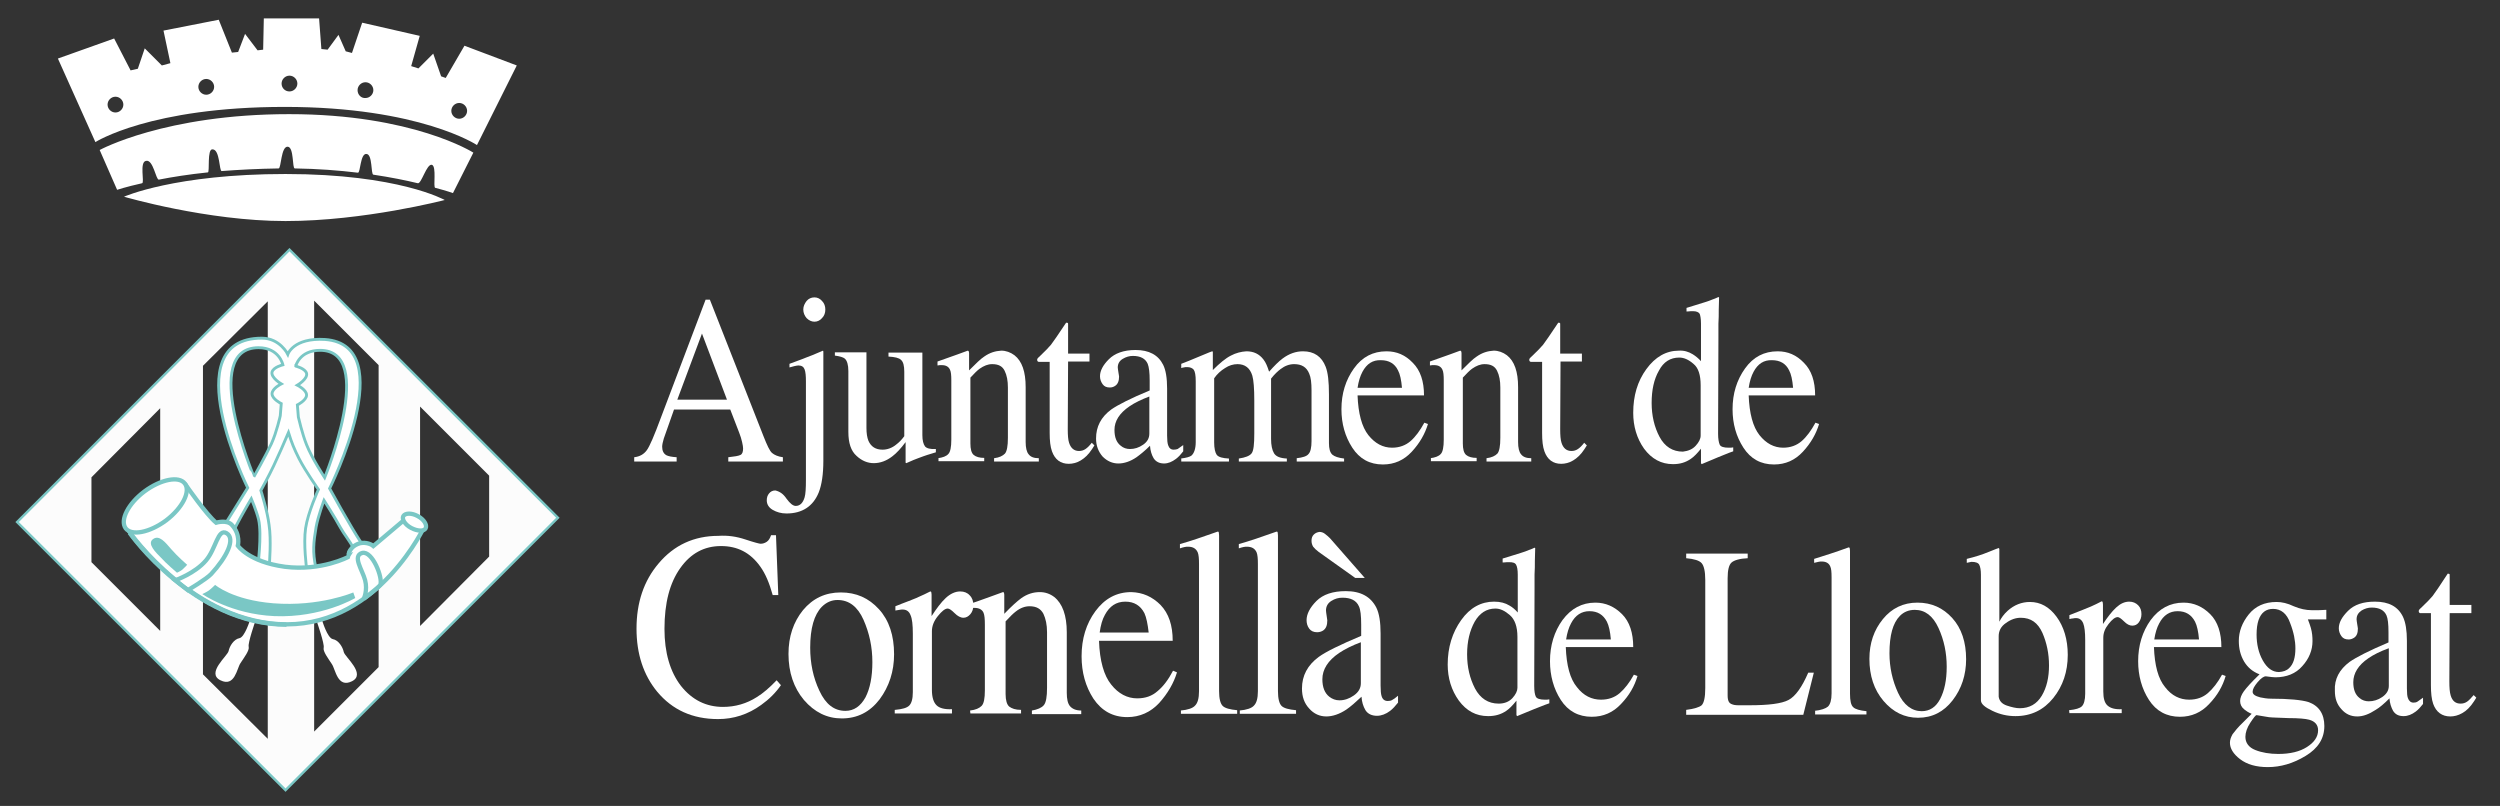 <?xml version="1.0" encoding="utf-8"?>
<!-- Generator: Adobe Illustrator 25.4.1, SVG Export Plug-In . SVG Version: 6.00 Build 0)  -->
<svg version="1.1" id="Layer_1" xmlns="http://www.w3.org/2000/svg" xmlns:xlink="http://www.w3.org/1999/xlink" x="0px" y="0px"
	 viewBox="0 0 760 245" style="enable-background:new 0 0 760 245;" xml:space="preserve">
<rect x="0" y="0" width="760" height="245" fill="#333333" stroke="none"/>
<style type="text/css">
	.st0{fill:#FCFCFC;}
	.st1{fill:none;stroke:#7AC7C5;stroke-width:0.743;stroke-miterlimit:3.864;}
	.st2{fill:#FFFFFF;}
	.st3{display:none;fill:#FFFFFF;}
	.st4{fill:#FFFFFF;stroke:#7AC7C5;stroke-width:0.874;stroke-miterlimit:3.864;}
	.st5{fill:none;stroke:#7AC7C5;stroke-width:1.31;stroke-miterlimit:3.864;}
	.st6{fill:#7AC7C5;}
</style>
<path class="st0" d="M88,75.8L5.2,158.6l81.6,81.6l82.8-82.8L88,75.8z M48.7,191.8l-20.9-20.9v-25.8l20.9-21V191.8z M81.4,224.6
	L61.7,205v-93.8l19.7-19.6V224.6z M115.1,202.8l-19.6,19.6v-131l19.6,19.6V202.8z M127.7,190.3v-66.7l21,21v24.6L127.7,190.3z"/>
<polygon class="st1" points="5.2,158.7 86.8,240.2 169.6,157.4 88,75.9 "/>
<path class="st2" d="M76,188.5c0,0-1.6,5.2-3.2,5.5c-1.7,0.3-3,2.4-3.3,3.9s-6.9,6.7-2.5,8.9c4.4,2.2,5-3.6,6.1-5.2
	c1.1-1.7,2.8-3.9,2.5-5s2-7.7,2-7.7L76,188.5L76,188.5z"/>
<path class="st2" d="M97.9,188.5c0,0,1.6,5.5,3.3,5.8s3,2.4,3.3,3.9s6.9,6.7,2.5,8.9c-4.4,2.2-5-3.6-6.1-5.2c-1.1-1.7-2.8-3.9-2.5-5
	s-2-7.7-2-7.7L97.9,188.5L97.9,188.5z"/>
<path class="st2" d="M226.6,164c2.7,0.9,4.3,1.3,4.6,1.3c0.7,0,1.3-0.2,1.9-0.6c0.6-0.4,1-1.1,1.3-2h1.5l0.7,18.2h-1.7
	c-1-3.6-2.2-6.5-3.8-8.7c-3-4.2-6.9-6.2-11.9-6.2c-5.1,0-9.2,2.2-12.4,6.7s-4.8,10.6-4.8,18.5c0,7.2,1.7,13,5,17.3
	c3.4,4.3,7.7,6.4,12.8,6.4c3.7,0,7.2-1,10.3-3c1.8-1.1,3.8-2.8,6-5.1l1.3,1.5c-1.6,2.3-3.6,4.3-6,6c-4,2.9-8.4,4.3-13.1,4.3
	c-7.8,0-13.9-2.8-18.5-8.3c-4.2-5.1-6.3-11.5-6.3-19.2c0-7.9,2.2-14.5,6.7-19.8c4.7-5.6,10.8-8.4,18.2-8.4
	C221.2,162.7,223.9,163.1,226.6,164L226.6,164z"/>
<path class="st2" d="M244.1,185.5c3-3.6,6.8-5.4,11.5-5.4s8.5,1.7,11.6,5.1c3.1,3.4,4.6,8,4.6,13.7c0,5.2-1.5,9.8-4.4,13.7
	c-3,3.9-6.8,5.8-11.5,5.8c-4.5,0-8.3-1.9-11.5-5.6c-3.1-3.7-4.7-8.4-4.7-14C239.7,193.5,241.2,189.1,244.1,185.5L244.1,185.5z
	 M249.8,184.5c-2.3,2.4-3.5,6.5-3.5,12.4c0,4.7,0.9,9.1,2.8,13.1c1.9,4.1,4.5,6.1,7.9,6.1c2.6,0,4.6-1.4,6.1-4.1
	c1.4-2.7,2.1-6.3,2.1-10.7c0-4.6-0.9-8.8-2.7-12.9c-1.8-4-4.4-6-7.9-6C252.8,182.4,251.2,183.1,249.8,184.5L249.8,184.5z"/>
<path class="st2" d="M272.1,215.8c2.2-0.2,3.6-0.6,4.3-1.3c0.7-0.7,1.1-2,1.1-4.1v-17.8c0-2.6-0.2-4.5-0.7-5.6
	c-0.4-1.1-1.2-1.7-2.4-1.7c-0.2,0-0.6,0-1,0.1s-0.8,0.1-1.2,0.2v-1.3c1.3-0.5,2.7-1.1,4.1-1.6c1.4-0.6,2.4-0.9,2.9-1.2
	c1.2-0.5,2.4-1.1,3.6-1.7c0.2,0,0.3,0.1,0.3,0.2c0,0.1,0.1,0.4,0.1,0.8v6.5c1.5-2.3,2.9-4.2,4.3-5.5s2.9-2,4.4-2
	c1.2,0,2.2,0.4,2.9,1.2c0.8,0.8,1.1,1.8,1.1,3c0,1.1-0.3,2-0.9,2.7s-1.3,1.1-2.1,1.1c-0.9,0-1.8-0.5-2.7-1.4
	c-0.9-0.9-1.6-1.4-2.1-1.4c-0.8,0-1.8,0.8-3,2.3s-1.8,3-1.8,4.6v17.8c0,2.3,0.5,3.8,1.4,4.7c0.9,0.9,2.5,1.3,4.7,1.2v1.3H272v-1.1
	H272.1z"/>
<path class="st2" d="M294.9,216c1.7-0.2,2.8-0.7,3.5-1.4c0.7-0.7,1-2.3,1-4.7v-20c0-1.7-0.1-2.9-0.4-3.6c-0.4-1-1.4-1.5-2.7-1.5
	c-0.2,0-0.4,0-0.7,0c-0.2,0-0.5,0.1-0.8,0.1v-1.3c1-0.3,3.2-1.1,6.8-2.4l3.3-1.2c0.2,0,0.3,0.1,0.3,0.2c0,0.1,0.1,0.3,0.1,0.6v5.8
	c2.2-2.3,3.9-3.8,5.1-4.7c1.8-1.3,3.7-1.9,5.7-1.9c1.6,0,3.1,0.5,4.4,1.5c2.5,2,3.8,5.6,3.8,10.7v18.4c0,1.9,0.3,3.3,1,4.1
	c0.7,0.8,1.8,1.3,3.4,1.3v1.1h-15V216c1.7-0.3,2.9-0.8,3.6-1.6c0.7-0.8,1-2.6,1-5.3v-16.9c0-2.3-0.4-4.1-1.1-5.6
	c-0.8-1.5-2.1-2.3-4.2-2.3c-1.4,0-2.8,0.5-4.2,1.6c-0.8,0.6-1.8,1.6-3.1,3V211c0,1.9,0.4,3.2,1.1,3.8c0.8,0.6,1.9,1,3.6,1v1.1H295
	L294.9,216L294.9,216z"/>
<path class="st2" d="M352.8,183.9c2.5,2.6,3.7,6.2,3.7,10.9h-22.4c0.2,6.1,1.5,10.6,3.7,13.3c2.2,2.8,4.9,4.2,7.9,4.2
	c2.5,0,4.5-0.7,6.2-2.2c1.7-1.4,3.3-3.5,4.7-6.2l1.2,0.5c-1,3.3-2.8,6.4-5.4,9.3c-2.6,2.8-5.9,4.3-9.7,4.3c-4.4,0-7.8-1.9-10.3-5.6
	c-2.4-3.7-3.6-8-3.6-12.9c0-5.3,1.4-9.9,4.2-13.7c2.8-3.8,6.4-5.8,10.9-5.8C347.4,180.1,350.3,181.4,352.8,183.9L352.8,183.9z
	 M335.9,186.9c-0.8,1.4-1.3,3.2-1.6,5.4h14.9c-0.3-2.6-0.7-4.6-1.3-5.9c-1.2-2.3-3.1-3.5-5.8-3.5
	C339.3,182.9,337.3,184.3,335.9,186.9L335.9,186.9z"/>
<path class="st2" d="M358.9,216c2.2-0.2,3.7-0.7,4.4-1.5c0.8-0.8,1.2-2.2,1.2-4.4v-38.6c0-1.7-0.1-2.9-0.4-3.6
	c-0.5-1.1-1.4-1.7-2.9-1.7c-0.3,0-0.7,0-1.1,0.1s-0.9,0.2-1.4,0.4v-1.3c3.2-0.9,7-2.2,11.5-3.8c0.2,0,0.3,0.1,0.3,0.2
	c0,0.2,0.1,0.5,0.1,1v47.3c0,2.3,0.4,3.8,1.1,4.5s2.2,1.1,4.4,1.3v1.1H359v-1L358.9,216L358.9,216z"/>
<path class="st2" d="M376.8,216c2.2-0.2,3.7-0.7,4.4-1.5c0.8-0.8,1.2-2.2,1.2-4.4v-38.6c0-1.7-0.1-2.9-0.4-3.6
	c-0.5-1.1-1.4-1.7-2.9-1.7c-0.3,0-0.7,0-1.1,0.1s-0.9,0.2-1.4,0.4v-1.3c3.2-0.9,7-2.2,11.5-3.8c0.2,0,0.3,0.1,0.3,0.2
	c0,0.2,0.1,0.5,0.1,1v47.3c0,2.3,0.4,3.8,1.1,4.5s2.2,1.1,4.4,1.3v1.1h-17.1v-1L376.8,216L376.8,216z"/>
<path class="st2" d="M413.8,195.2c-2.7,1-4.9,2.1-6.7,3.3c-3.4,2.3-5.1,5-5.1,8c0,2.4,0.7,4.2,2.1,5.3c0.9,0.7,1.9,1.1,3.1,1.1
	c1.5,0,3-0.5,4.4-1.5s2.1-2.2,2.1-3.7v-12.5L413.8,195.2L413.8,195.2z M400.9,199.7c2.2-1.6,6.5-3.7,12.9-6.4v-3.4
	c0-2.7-0.2-4.6-0.7-5.6c-0.8-1.8-2.5-2.6-5-2.6c-1.2,0-2.3,0.3-3.4,1s-1.6,1.7-1.6,2.9c0,0.3,0.1,0.9,0.2,1.6
	c0.1,0.7,0.2,1.2,0.2,1.4c0,1.5-0.4,2.5-1.3,3.1c-0.5,0.3-1.1,0.5-1.8,0.5c-1.1,0-1.9-0.4-2.4-1.1c-0.6-0.8-0.8-1.7-0.8-2.6
	c0-1.8,1-3.8,3-5.8s5-3,8.9-3c4.6,0,7.6,1.7,9.3,5c0.9,1.8,1.3,4.5,1.3,7.9v15.8c0,1.5,0.1,2.6,0.3,3.2c0.3,1,0.9,1.5,1.9,1.5
	c0.5,0,1-0.1,1.3-0.3c0.4-0.2,1-0.6,1.8-1.3v2.1c-0.8,1-1.6,1.9-2.4,2.5c-1.3,1-2.7,1.5-4,1.5c-1.6,0-2.8-0.6-3.5-1.7
	c-0.7-1.2-1.1-2.5-1.2-4.1c-1.8,1.7-3.3,3-4.6,3.9c-2.1,1.4-4.2,2.1-6.1,2.1c-2,0-3.8-0.8-5.2-2.4c-1.5-1.6-2.2-3.6-2.2-6.1
	C395.8,205.4,397.5,202.2,400.9,199.7L400.9,199.7z M414.9,175.7H412l-11.1-7.9c-0.8-0.6-1.3-1.1-1.7-1.6c-0.3-0.5-0.5-1.1-0.5-1.8
	c0-0.8,0.2-1.4,0.7-1.9s1.1-0.7,1.7-0.8c0.6,0,1.2,0.2,1.7,0.6c0.5,0.4,1,0.8,1.5,1.3L414.9,175.7L414.9,175.7z"/>
<path class="st2" d="M458.9,184.1c0.9,0.5,1.7,1.2,2.5,2.1v-11.5c0-1.5-0.2-2.5-0.5-3c-0.3-0.6-1-0.8-2.1-0.8c-0.3,0-0.5,0-0.7,0
	s-0.6,0.1-1.3,0.1v-1.2l2.6-0.8c1-0.3,1.9-0.6,2.9-0.9c1-0.3,1.8-0.6,2.5-0.9c0.3-0.1,0.9-0.3,1.7-0.7l0.2,0.1l-0.1,3.8
	c0,1.4,0,2.8-0.1,4.3c0,1.4,0,2.9,0,4.3l-0.1,29.5c0,1.6,0.2,2.7,0.5,3.3c0.3,0.6,1.3,0.9,2.7,0.9c0.2,0,0.5,0,0.7,0
	s0.5-0.1,0.7-0.1v1.2c-0.1,0-1.7,0.6-4.7,1.8l-5.1,2.1l-0.2-0.3V213c-1.2,1.5-2.2,2.5-3.1,3.1c-1.6,1.1-3.4,1.6-5.5,1.6
	c-3.7,0-6.6-1.6-8.9-4.7c-2.3-3.2-3.4-6.9-3.4-11c0-5.2,1.4-9.7,4.1-13.5c2.7-3.8,6.1-5.6,10-5.6
	C456.1,182.9,457.6,183.3,458.9,184.1L458.9,184.1z M459.8,212.2c1-1.1,1.5-2.2,1.5-3.1v-15.5c0-3.1-0.8-5.3-2.3-6.6s-2.9-2-4.4-2
	c-2.7,0-4.8,1.4-6.3,4c-1.5,2.7-2.3,6-2.3,9.9s0.8,7.3,2.4,10.4c1.6,3,4,4.6,7.2,4.6C457.4,213.9,458.8,213.3,459.8,212.2
	L459.8,212.2z"/>
<path class="st2" d="M493.1,186.7c2.3,2.3,3.4,5.7,3.4,10H476c0.2,5.6,1.3,9.7,3.4,12.2c2,2.6,4.5,3.8,7.3,3.8c2.3,0,4.2-0.7,5.7-2
	s3-3.2,4.3-5.6l1.1,0.4c-0.9,3.1-2.5,5.9-5,8.5c-2.4,2.6-5.4,3.9-8.9,3.9c-4,0-7.2-1.7-9.4-5.1c-2.2-3.4-3.3-7.4-3.3-11.8
	c0-4.8,1.3-9,3.8-12.5c2.6-3.5,5.9-5.3,10-5.3C488.1,183.2,490.8,184.4,493.1,186.7L493.1,186.7z M477.6,189.5
	c-0.7,1.3-1.2,2.9-1.5,4.9h13.6c-0.2-2.4-0.6-4.2-1.2-5.4c-1.1-2.1-2.8-3.2-5.3-3.2C480.8,185.8,478.9,187,477.6,189.5L477.6,189.5z
	"/>
<path class="st2" d="M512.6,215.8c2.4-0.3,4-0.8,4.7-1.4c0.7-0.7,1.1-2.4,1.1-5.2v-32.9c0-2.6-0.4-4.3-1.1-5.1
	c-0.7-0.8-2.3-1.3-4.7-1.5v-1.4h18.7v1.4c-2.4,0.1-4.1,0.6-4.9,1.3c-0.8,0.7-1.2,2.3-1.2,4.8v35.6c0,0.8,0.1,1.5,0.4,2
	c0.3,0.5,0.8,0.7,1.6,0.9c0.5,0.1,1,0.1,1.5,0.1c0.6,0,1.6,0,3.1,0c5.9,0,9.8-0.5,11.9-1.6c2.1-1.1,4.1-3.9,6-8.3h1.7l-3.2,12.8
	h-35.6V215.8L512.6,215.8z"/>
<path class="st2" d="M551.6,216.1c2-0.2,3.4-0.7,4.1-1.3c0.7-0.7,1.1-2,1.1-4v-35.3c0-1.6-0.1-2.7-0.4-3.3c-0.4-1-1.3-1.5-2.6-1.5
	c-0.3,0-0.6,0-1,0.1c-0.3,0.1-0.8,0.2-1.3,0.3v-1.2c2.9-0.9,6.4-2,10.5-3.5c0.2,0,0.2,0.1,0.3,0.2c0,0.1,0.1,0.5,0.1,0.9v43.4
	c0,2.1,0.3,3.5,1,4.1c0.6,0.6,2,1,4,1.2v1h-15.6v-1.1L551.6,216.1L551.6,216.1z"/>
<path class="st2" d="M572.4,188.2c2.7-3.3,6.2-5,10.5-5s7.8,1.6,10.6,4.7s4.2,7.3,4.2,12.5c0,4.8-1.4,9-4.1,12.5
	c-2.7,3.5-6.2,5.3-10.5,5.3c-4.1,0-7.6-1.7-10.5-5.1s-4.3-7.7-4.3-12.8C568.3,195.5,569.7,191.5,572.4,188.2L572.4,188.2z
	 M577.6,187.2c-2.2,2.2-3.2,6-3.2,11.4c0,4.3,0.9,8.3,2.6,12c1.7,3.7,4.2,5.6,7.2,5.6c2.4,0,4.3-1.2,5.6-3.7s2-5.7,2-9.8
	c0-4.2-0.8-8.1-2.5-11.8c-1.7-3.7-4.1-5.5-7.2-5.5C580.3,185.4,578.8,186,577.6,187.2L577.6,187.2z"/>
<path class="st2" d="M597.9,171.1v-1.2c2.5-0.6,4.7-1.3,6.6-2.1c2-0.8,3-1.2,3.2-1.2c0,0.1,0.1,0.3,0.1,0.4v22
	c0.6-1.2,1.4-2.3,2.5-3.3c2-1.8,4.3-2.7,6.8-2.7c3.2,0,5.9,1.5,8.1,4.5c2.2,3,3.4,6.9,3.4,11.6c0,5.1-1.5,9.5-4.4,13.1
	s-6.7,5.5-11.5,5.5c-2.4,0-4.7-0.5-7-1.6s-3.5-2.1-3.5-3.2v-38.2c0-1.4-0.2-2.4-0.5-3s-1.1-0.9-2.4-0.9L597.9,171.1L597.9,171.1z
	 M610.1,214.5c1.5,0.5,2.8,0.8,3.9,0.8c3,0,5.2-1.3,6.7-3.8s2.2-5.6,2.2-9.2s-0.7-6.9-2-9.9c-1.4-3.1-3.5-4.6-6.6-4.6
	c-1.5,0-3,0.5-4.5,1.6c-1.5,1-2.2,2.4-2.2,4v18.4C607.8,213.1,608.6,214,610.1,214.5L610.1,214.5z"/>
<path class="st2" d="M629,215.9c2-0.2,3.3-0.6,3.9-1.2c0.6-0.6,1-1.9,1-3.8v-16.3c0-2.4-0.2-4.1-0.6-5.1c-0.4-1-1.1-1.6-2.2-1.6
	c-0.2,0-0.5,0-0.9,0.1c-0.3,0-0.7,0.1-1.1,0.2V187c1.2-0.5,2.5-1,3.8-1.5s2.2-0.9,2.7-1.1c1.1-0.5,2.2-1,3.3-1.6
	c0.2,0,0.2,0.1,0.3,0.2c0,0.1,0.1,0.4,0.1,0.8v5.9c1.4-2.1,2.7-3.8,4-5s2.6-1.8,4-1.8c1.1,0,2,0.4,2.7,1.1c0.7,0.7,1,1.6,1,2.7
	c0,1-0.3,1.8-0.8,2.5c-0.5,0.7-1.2,1-2,1s-1.6-0.4-2.5-1.3c-0.8-0.8-1.5-1.3-1.9-1.3c-0.8,0-1.7,0.7-2.8,2.1s-1.6,2.7-1.6,4.2v16.3
	c0,2.1,0.4,3.5,1.3,4.3c0.9,0.8,2.3,1.2,4.3,1.1v1.2h-15.9L629,215.9L629,215.9z"/>
<path class="st2" d="M671.9,186.7c2.3,2.3,3.4,5.7,3.4,10h-20.5c0.2,5.6,1.3,9.7,3.4,12.2c2,2.6,4.5,3.8,7.3,3.8
	c2.3,0,4.2-0.7,5.7-2s3-3.2,4.3-5.6l1.1,0.4c-0.9,3.1-2.5,5.9-5,8.5c-2.4,2.6-5.4,3.9-8.9,3.9c-4,0-7.2-1.7-9.4-5.1
	s-3.3-7.4-3.3-11.8c0-4.8,1.3-9,3.8-12.5c2.6-3.5,5.9-5.3,10-5.3C666.9,183.2,669.6,184.4,671.9,186.7L671.9,186.7z M656.4,189.5
	c-0.7,1.3-1.2,2.9-1.5,4.9h13.6c-0.2-2.4-0.6-4.2-1.2-5.4c-1.1-2.1-2.8-3.2-5.3-3.2C659.6,185.8,657.7,187,656.4,189.5L656.4,189.5z
	"/>
<path class="st2" d="M685.6,228c2,0.8,4.4,1.2,7,1.2c3.6,0,6.5-0.7,8.7-2.1s3.4-3.1,3.4-5.1c0-1.6-0.9-2.7-2.7-3.2
	c-1.1-0.3-3.2-0.5-6.4-0.5c-0.8,0-1.6-0.1-2.5-0.1s-1.7-0.1-2.4-0.1c-0.5,0-1.2-0.1-2.3-0.3c-1.1-0.2-1.8-0.3-2.4-0.4
	c-0.3,0-0.9,0.8-1.9,2.3s-1.5,3-1.5,4.3C682.6,225.8,683.6,227.2,685.6,228L685.6,228z M682.2,201.1c-1.1-1.9-1.6-3.9-1.6-6.3
	c0-2.8,1-5.5,3-8s4.8-3.8,8.5-3.8c1.6,0,3.3,0.4,5.2,1.3c1.9,0.8,3.7,1.2,5.5,1.2c0.5,0,1.1,0,2,0s1.6-0.1,2-0.1h0.4v2.9h-5.6
	c0.4,1,0.7,1.9,0.9,2.6c0.4,1.4,0.5,2.7,0.5,4c0,2.7-1,5.3-3.1,7.6c-2,2.3-4.8,3.4-8.2,3.4c-0.5,0-1.5-0.1-2.9-0.3
	c-0.6,0-1.5,0.6-2.5,1.8c-1,1.2-1.5,2.1-1.5,2.9s0.8,1.3,2.3,1.7c1,0.2,2.1,0.4,3.3,0.4c5.5,0,9.3,0.4,11.3,1
	c3.2,1.1,4.9,3.6,4.9,7.3c0,3.8-1.9,6.8-5.7,9.1c-3.8,2.3-7.6,3.4-11.5,3.4c-3.5,0-6.3-0.8-8.4-2.4c-2.1-1.6-3.1-3.3-3.1-5
	c0-0.9,0.3-1.7,0.8-2.6c0.6-0.8,1.6-2.1,3.3-3.7l2.1-2.1l0.4-0.4c-1-0.4-1.7-0.9-2.2-1.3c-0.9-0.7-1.3-1.6-1.3-2.6
	c0-0.9,0.4-1.9,1.1-2.9c0.8-1.1,2.3-2.8,4.8-5.2C684.8,204.2,683.3,202.9,682.2,201.1L682.2,201.1z M695.9,203.1
	c1.3-1.2,1.9-3.2,1.9-6c0-2.3-0.5-4.9-1.6-7.7c-1-2.9-2.8-4.3-5.2-4.3c-2.1,0-3.6,1.1-4.4,3.4c-0.4,1.2-0.6,2.6-0.6,4.4
	c0,2.9,0.6,5.6,1.9,7.9c1.3,2.3,2.9,3.5,4.9,3.5C694.1,204.2,695.1,203.9,695.9,203.1L695.9,203.1z"/>
<path class="st2" d="M726.1,197.1c-2.5,0.9-4.5,1.9-6.1,3c-3.1,2.1-4.6,4.6-4.6,7.3c0,2.2,0.6,3.8,1.9,4.8c0.8,0.7,1.8,1,2.8,1
	c1.4,0,2.8-0.4,4.1-1.3s2-2,2-3.4v-11.4H726.1z M714.3,201.2c2-1.4,5.9-3.4,11.8-5.9v-3.1c0-2.5-0.2-4.2-0.6-5.1
	c-0.7-1.6-2.2-2.4-4.5-2.4c-1.1,0-2.1,0.3-3.1,0.9c-1,0.7-1.5,1.5-1.5,2.7c0,0.3,0.1,0.8,0.2,1.5c0.1,0.7,0.2,1.1,0.2,1.3
	c0,1.4-0.4,2.3-1.2,2.8c-0.5,0.3-1,0.5-1.6,0.5c-1,0-1.7-0.3-2.2-1s-0.8-1.5-0.8-2.4c0-1.7,0.9-3.4,2.8-5.3c1.9-1.9,4.6-2.8,8.2-2.8
	c4.2,0,7,1.5,8.5,4.6c0.8,1.7,1.2,4.1,1.2,7.3v14.5c0,1.4,0.1,2.4,0.3,2.9c0.3,0.9,0.9,1.4,1.7,1.4c0.5,0,0.9-0.1,1.2-0.3
	c0.3-0.2,0.9-0.6,1.7-1.2v1.9c-0.7,0.9-1.4,1.7-2.2,2.3c-1.2,0.9-2.4,1.4-3.7,1.4c-1.5,0-2.5-0.5-3.2-1.6c-0.6-1.1-1-2.3-1.1-3.8
	c-1.6,1.6-3,2.8-4.2,3.5c-2,1.3-3.8,2-5.6,2c-1.9,0-3.5-0.7-4.8-2.2c-1.4-1.5-2-3.3-2-5.6C709.6,206.4,711.2,203.5,714.3,201.2
	L714.3,201.2z"/>
<path class="st2" d="M751.3,183.8v2.6h-6.6l-0.1,20.8c0,1.8,0.1,3.2,0.4,4.2c0.5,1.7,1.5,2.5,3,2.5c0.8,0,1.4-0.2,2-0.6s1.2-1.1,2-2
	l0.8,0.8l-0.7,1.1c-1.1,1.7-2.3,2.9-3.6,3.6c-1.2,0.7-2.5,1-3.6,1c-2.5,0-4.3-1.3-5.2-3.8c-0.5-1.4-0.7-3.3-0.7-5.7v-21.9h-3.3
	c-0.1-0.1-0.2-0.1-0.3-0.2c0-0.1-0.1-0.2-0.1-0.3c0-0.2,0-0.4,0.1-0.5s0.4-0.5,0.9-0.9c1.5-1.4,2.5-2.5,3.2-3.3
	c0.7-0.9,2.2-3.1,4.6-6.8c0.3,0,0.4,0,0.5,0.1c0.1,0,0.1,0.2,0.1,0.5v8.9h6.6V183.8z"/>
<path class="st2" d="M221,121.5l-7.6-20.1l-7.5,20.1H221L221,121.5z M192.8,140.3V139c1.7-0.2,2.9-0.9,3.8-2.1
	c0.9-1.2,2.3-4.5,4.3-9.9l13.6-35.9h1.3l16.3,41.5c1.1,2.8,1.9,4.5,2.6,5.1s1.8,1.1,3.3,1.3v1.3h-16.6V139c1.9-0.2,3.1-0.4,3.7-0.7
	s0.8-1,0.8-2c0-0.4-0.1-1-0.3-1.9c-0.2-0.9-0.5-1.9-0.9-2.9l-2.7-7h-17.1c-1.7,4.8-2.7,7.7-3.1,8.8c-0.3,1-0.5,1.9-0.5,2.5
	c0,1.2,0.4,2.1,1.3,2.6c0.6,0.3,1.6,0.5,3.1,0.6v1.3L192.8,140.3L192.8,140.3z"/>
<path class="st2" d="M245.2,91.5c0.6-0.7,1.4-1.1,2.4-1.1c0.9,0,1.7,0.4,2.3,1.1c0.7,0.7,1,1.6,1,2.6s-0.3,1.9-1,2.6
	c-0.6,0.7-1.4,1.1-2.3,1.1s-1.7-0.4-2.4-1.1c-0.6-0.7-1-1.6-1-2.6S244.6,92.3,245.2,91.5L245.2,91.5z M239.1,151.6
	c1.1,1.5,2,2.2,2.8,2.2c1.3,0,2.2-0.9,2.7-2.6c0.3-1,0.4-2.8,0.4-5.3c0-0.9,0-3,0-6.5v-23.5c0-1.6-0.1-2.8-0.4-3.6s-0.9-1.2-1.9-1.2
	c-0.3,0-0.7,0.1-1.2,0.2c-0.5,0.1-1,0.3-1.5,0.4v-1.1l2.7-1c0.7-0.2,1.5-0.6,2.6-1s2.1-0.8,3-1.2l1.9-0.8c0.1,0.1,0.1,0.3,0.1,0.5
	v33c0,4.1-0.5,7.3-1.4,9.6c-1.7,4.2-5,6.4-9.8,6.4c-1.6,0-3-0.4-4.2-1.1c-1.2-0.7-1.8-1.7-1.8-2.9c0-0.8,0.2-1.5,0.7-2.1
	s1.1-0.9,1.9-0.9C237,149.4,238.1,150.1,239.1,151.6L239.1,151.6z"/>
<path class="st2" d="M263.4,107.2v22.9c0,1.6,0.2,2.9,0.6,3.9c0.8,1.8,2.2,2.7,4.3,2.7c1.4,0,2.9-0.5,4.2-1.6
	c0.8-0.6,1.6-1.4,2.4-2.5V113c0-1.8-0.3-3-1-3.6c-0.6-0.6-1.9-0.9-3.8-1v-1.2h10.3v25.1c0,1.6,0.3,2.7,0.8,3.4
	c0.5,0.6,1.6,0.9,3.3,0.8v1c-1.2,0.4-2,0.6-2.6,0.8s-1.5,0.5-2.8,1c-0.6,0.2-1.8,0.7-3.6,1.5c-0.1,0-0.2-0.1-0.2-0.2
	c0-0.1,0-0.2,0-0.4v-5.8c-1.4,1.9-2.8,3.4-4,4.3c-1.8,1.4-3.7,2.1-5.7,2.1c-1.8,0-3.6-0.7-5.2-2.2c-1.7-1.5-2.5-3.9-2.5-7.3v-18.5
	c0-1.9-0.4-3.2-1.1-3.8c-0.5-0.4-1.5-0.7-3-0.9v-1h9.6L263.4,107.2L263.4,107.2z"/>
<path class="st2" d="M285.1,139.3c1.5-0.2,2.6-0.6,3.2-1.3c0.6-0.6,0.9-2.1,0.9-4.3v-18.1c0-1.5-0.1-2.6-0.4-3.2
	c-0.4-0.9-1.2-1.4-2.5-1.4c-0.2,0-0.4,0-0.6,0s-0.4,0.1-0.7,0.1v-1.2c0.9-0.3,2.9-1,6.2-2.2l3-1.1c0.1,0,0.2,0.1,0.3,0.2
	c0,0.1,0.1,0.3,0.1,0.5v5.3c2-2,3.5-3.5,4.6-4.2c1.7-1.2,3.4-1.7,5.2-1.8c1.4,0,2.8,0.5,4,1.4c2.3,1.8,3.4,5,3.4,9.7v16.7
	c0,1.7,0.3,3,0.9,3.7c0.6,0.8,1.6,1.2,3.1,1.2v1h-13.6v-1c1.6-0.2,2.6-0.7,3.3-1.4c0.6-0.7,0.9-2.3,0.9-4.8v-15.3c0-2-0.3-3.7-1-5.1
	c-0.7-1.4-1.9-2-3.8-2c-1.3,0-2.5,0.5-3.8,1.4c-0.7,0.5-1.7,1.5-2.8,2.7v20c0,1.7,0.3,2.9,1,3.5s1.8,0.9,3.2,0.9v1h-13.9v-0.9
	L285.1,139.3L285.1,139.3z"/>
<path class="st2" d="M331.2,107.3v2.6h-6.5l-0.1,20.6c0,1.8,0.1,3.2,0.4,4.1c0.5,1.6,1.5,2.5,3,2.5c0.8,0,1.4-0.2,2-0.6
	c0.6-0.4,1.2-1,1.9-1.9l0.8,0.8l-0.7,1.1c-1.1,1.7-2.3,2.8-3.5,3.5s-2.4,1-3.6,1c-2.5,0-4.2-1.3-5.1-3.8c-0.5-1.4-0.7-3.2-0.7-5.6
	V110h-3.4c-0.1-0.1-0.2-0.1-0.3-0.2c0-0.1-0.1-0.2-0.1-0.3c0-0.2,0-0.4,0.1-0.5s0.4-0.5,0.9-0.9c1.5-1.4,2.5-2.5,3.2-3.3
	c0.7-0.9,2.2-3.1,4.6-6.7c0.3,0,0.4,0,0.5,0.1c0.1,0,0.1,0.2,0.1,0.5v8.8h6.5L331.2,107.3L331.2,107.3z"/>
<path class="st2" d="M349.5,120.5c-2.4,0.9-4.5,1.9-6.1,3c-3.1,2.1-4.6,4.5-4.6,7.2c0,2.2,0.6,3.8,1.9,4.8c0.8,0.7,1.8,1,2.8,1
	c1.4,0,2.7-0.4,4-1.3c1.3-0.9,1.9-2,1.9-3.4v-11.3H349.5z M337.8,124.5c2-1.4,5.9-3.4,11.7-5.8v-3c0-2.4-0.2-4.1-0.6-5.1
	c-0.7-1.6-2.2-2.4-4.5-2.4c-1.1,0-2.1,0.3-3.1,0.9c-1,0.6-1.5,1.5-1.5,2.6c0,0.3,0.1,0.8,0.2,1.5s0.2,1.1,0.2,1.3
	c0,1.3-0.4,2.3-1.2,2.8c-0.4,0.3-1,0.5-1.6,0.5c-1,0-1.7-0.3-2.2-1s-0.8-1.5-0.8-2.4c0-1.7,0.9-3.4,2.7-5.2c1.8-1.8,4.5-2.8,8.1-2.8
	c4.1,0,6.9,1.5,8.4,4.5c0.8,1.6,1.2,4,1.2,7.2v14.3c0,1.4,0.1,2.3,0.3,2.9c0.3,0.9,0.8,1.4,1.7,1.4c0.5,0,0.9-0.1,1.2-0.2
	c0.3-0.2,0.9-0.6,1.7-1.2v1.9c-0.7,0.9-1.4,1.7-2.2,2.3c-1.2,0.9-2.4,1.4-3.6,1.4c-1.4,0-2.5-0.5-3.2-1.6c-0.6-1-1-2.3-1.1-3.8
	c-1.6,1.6-3,2.7-4.1,3.5c-1.9,1.3-3.8,1.9-5.5,1.9c-1.8,0-3.4-0.7-4.8-2.1c-1.3-1.5-2-3.3-2-5.5
	C333.2,129.7,334.7,126.8,337.8,124.5L337.8,124.5z"/>
<path class="st2" d="M358.9,139.4c1.7-0.2,2.8-0.5,3.3-0.9c0.8-0.7,1.3-2.1,1.3-4.1v-18.5c0-1.8-0.2-2.9-0.6-3.5
	c-0.4-0.5-1.1-0.8-2-0.8c-0.4,0-0.8,0-1,0.1c-0.2,0-0.5,0.1-0.8,0.2v-1.3l2.3-0.9c0.8-0.3,2.2-0.9,4.1-1.7s2.9-1.2,3-1.2
	s0.2,0.1,0.2,0.2c0,0.1,0,0.3,0,0.7v4.8c2.1-2.1,3.9-3.6,5.5-4.4c1.5-0.8,3.1-1.2,4.7-1.3c2.2,0,3.9,0.8,5.2,2.5
	c0.7,0.9,1.2,2.1,1.7,3.7c1.6-1.8,2.9-3.1,4.1-4c2-1.5,4.1-2.2,6.2-2.2c3.4,0,5.7,1.6,6.9,4.7c0.7,1.8,1,4.5,1,8.4v14.8
	c0,1.7,0.3,2.8,1,3.5c0.7,0.6,1.9,1,3.6,1.2v0.9h-14.4v-1c1.8-0.2,3.1-0.6,3.6-1.3c0.6-0.6,0.9-2,0.9-3.9v-15.4c0-2.3-0.2-4-0.7-5.1
	c-0.8-2-2.3-2.9-4.6-2.9c-1.4,0-2.8,0.5-4.1,1.5c-0.8,0.6-1.8,1.5-2.9,2.9v18.3c0,1.9,0.3,3.4,0.9,4.4s1.9,1.5,3.9,1.6v0.9h-14.6
	v-0.9c2-0.3,3.3-0.8,3.9-1.6s0.8-2.8,0.8-6v-10c0-3.7-0.2-6.2-0.6-7.6c-0.7-2.3-2.2-3.5-4.5-3.5c-1.3,0-2.6,0.4-3.8,1.2
	c-1.3,0.8-2.4,1.8-3.3,3.1v19.5c0,1.8,0.3,3.1,0.8,3.8c0.6,0.7,1.8,1,3.7,1.1v0.9h-14.5v-0.9H358.9z"/>
<path class="st2" d="M429.5,110.3c2.3,2.3,3.4,5.6,3.4,9.9h-20.2c0.2,5.5,1.3,9.6,3.3,12.1s4.4,3.8,7.2,3.8c2.2,0,4.1-0.7,5.6-2
	s2.9-3.2,4.2-5.6l1.1,0.4c-0.9,3-2.5,5.8-4.9,8.4c-2.4,2.6-5.3,3.9-8.8,3.9c-4,0-7.1-1.7-9.3-5.1c-2.2-3.4-3.3-7.3-3.3-11.7
	c0-4.8,1.3-8.9,3.8-12.4s5.8-5.2,9.9-5.2C424.6,106.8,427.2,107.9,429.5,110.3L429.5,110.3z M414.2,113c-0.7,1.3-1.2,2.9-1.5,4.9
	h13.5c-0.2-2.4-0.6-4.2-1.2-5.3c-1-2.1-2.8-3.1-5.2-3.1C417.3,109.4,415.5,110.6,414.2,113L414.2,113z"/>
<path class="st2" d="M434.8,139.3c1.5-0.2,2.6-0.6,3.2-1.3c0.6-0.6,0.9-2.1,0.9-4.3v-18.1c0-1.5-0.1-2.6-0.4-3.2
	c-0.4-0.9-1.2-1.4-2.5-1.4c-0.2,0-0.4,0-0.6,0s-0.4,0.1-0.7,0.1v-1.2c0.9-0.3,2.9-1,6.2-2.2l3-1.1c0.1,0,0.2,0.1,0.3,0.2
	c0,0.1,0.1,0.3,0.1,0.5v5.3c2-2,3.5-3.5,4.6-4.2c1.7-1.2,3.4-1.7,5.2-1.8c1.4,0,2.8,0.5,4,1.4c2.3,1.8,3.4,5,3.4,9.7v16.7
	c0,1.7,0.3,3,0.9,3.7c0.6,0.8,1.6,1.2,3.1,1.2v1h-13.6v-1c1.6-0.2,2.6-0.7,3.3-1.4c0.6-0.7,0.9-2.3,0.9-4.8v-15.3c0-2-0.3-3.7-1-5.1
	c-0.7-1.4-1.9-2-3.8-2c-1.3,0-2.5,0.5-3.8,1.4c-0.7,0.5-1.7,1.5-2.8,2.7v20c0,1.7,0.3,2.9,1,3.5s1.8,0.9,3.2,0.9v1H435v-0.9
	L434.8,139.3L434.8,139.3z"/>
<path class="st2" d="M480.9,107.3v2.6h-6.5l-0.1,20.6c0,1.8,0.1,3.2,0.4,4.1c0.5,1.6,1.5,2.5,3,2.5c0.8,0,1.4-0.2,2-0.6
	c0.6-0.4,1.2-1,1.9-1.9l0.8,0.8l-0.7,1.1c-1.1,1.7-2.3,2.8-3.5,3.5s-2.4,1-3.6,1c-2.5,0-4.2-1.3-5.1-3.8c-0.5-1.4-0.7-3.2-0.7-5.6
	V110h-3.5c-0.1-0.1-0.2-0.1-0.3-0.2c0-0.1-0.1-0.2-0.1-0.3c0-0.2,0-0.4,0.1-0.5s0.4-0.5,0.9-0.9c1.5-1.4,2.5-2.5,3.2-3.3
	c0.7-0.9,2.2-3.1,4.6-6.7c0.3,0,0.4,0,0.5,0.1c0.1,0,0.1,0.2,0.1,0.5v8.8h6.6V107.3z"/>
<path class="st2" d="M514.6,107.7c0.8,0.5,1.7,1.2,2.5,2.1V98.4c0-1.5-0.2-2.5-0.4-3c-0.3-0.5-1-0.8-2-0.8c-0.3,0-0.5,0-0.7,0
	s-0.6,0.1-1.3,0.1v-1.1l2.6-0.8c1-0.3,1.9-0.6,2.9-0.9c1-0.3,1.8-0.6,2.5-0.9c0.3-0.1,0.9-0.3,1.7-0.7l0.2,0.1l-0.1,3.8
	c0,1.4,0,2.8-0.1,4.2c0,1.4,0,2.8,0,4.3l-0.1,29.2c0,1.5,0.2,2.6,0.5,3.3c0.3,0.6,1.2,0.9,2.7,0.9c0.2,0,0.5,0,0.7,0
	s0.5-0.1,0.7-0.1v1.2c-0.1,0-1.7,0.6-4.6,1.8l-5,2.1l-0.2-0.3v-4.4c-1.2,1.5-2.2,2.5-3.1,3.1c-1.6,1.1-3.3,1.6-5.4,1.6
	c-3.6,0-6.5-1.6-8.8-4.7c-2.2-3.1-3.3-6.8-3.3-10.9c0-5.2,1.3-9.6,4-13.3s6-5.6,9.9-5.6C511.9,106.5,513.3,106.9,514.6,107.7
	L514.6,107.7z M515.5,135.5c1-1.1,1.5-2.1,1.5-3.1v-15.3c0-3.1-0.7-5.3-2.2-6.5c-1.5-1.3-2.9-1.9-4.3-1.9c-2.7,0-4.8,1.3-6.2,4
	c-1.5,2.6-2.2,5.9-2.2,9.8c0,3.8,0.8,7.3,2.4,10.3c1.6,3,4,4.5,7.1,4.5C513.2,137.1,514.5,136.6,515.5,135.5L515.5,135.5z"/>
<path class="st2" d="M548.4,110.3c2.3,2.3,3.4,5.6,3.4,9.9h-20.2c0.2,5.5,1.3,9.6,3.3,12.1s4.4,3.8,7.2,3.8c2.2,0,4.1-0.7,5.6-2
	s2.9-3.2,4.2-5.6l1.1,0.4c-0.9,3-2.5,5.8-4.9,8.4c-2.4,2.6-5.3,3.9-8.8,3.9c-4,0-7.1-1.7-9.3-5.1c-2.2-3.4-3.3-7.3-3.3-11.7
	c0-4.8,1.3-8.9,3.8-12.4s5.8-5.2,9.9-5.2C543.5,106.8,546.1,107.9,548.4,110.3L548.4,110.3z M533.1,113c-0.7,1.3-1.2,2.9-1.5,4.9
	h13.5c-0.2-2.4-0.6-4.2-1.2-5.3c-1-2.1-2.8-3.1-5.2-3.1C536.2,109.4,534.4,110.6,533.1,113L533.1,113z"/>
<path class="st2" d="M30.3,45.6c0,0,19.9-10.9,57.6-10.9s56,11.7,56,11.7l-6.2,12.3c0,0-1.9-0.7-5.4-1.6c-0.7-0.2,0.5-6.5-1-7
	c-1.6-0.4-3.2,5.9-4.3,5.6c-3.7-0.9-8.2-1.8-13.5-2.6c-0.8-0.1-0.2-6.2-2.1-6.3c-1.9-0.2-1.8,5.8-2.6,5.7
	c-5.8-0.7-12.2-1.2-19.2-1.3c-0.8,0-0.2-6.4-2.1-6.6c-2.1-0.2-2,6.6-2.8,6.6c-6.3,0.1-12.1,0.4-17.3,0.8c-0.8,0.1-0.5-6.6-2.8-6.6
	c-1.7-0.2-0.8,6.9-1.4,7c-5.8,0.6-10.8,1.4-14.9,2.2c-0.9,0.2-1.7-6.2-3.9-5.7c-2.1,0.3-0.4,6.6-1.2,6.8c-4.9,1.1-7.6,2-7.6,2
	L30.3,45.6L30.3,45.6z"/>
<path class="st2" d="M37.7,59.8c0,0,15.4-6.9,49.1-6.9c34.4,0,48.4,7.9,48.4,7.9s-24.5,6.4-48.4,6.4C62.9,67.2,37.7,59.8,37.7,59.8
	L37.7,59.8z"/>
<path class="st2" d="M137.2,33.7c0-1.3,1.1-2.4,2.4-2.4c1.3,0,2.4,1.1,2.4,2.4s-1.1,2.4-2.4,2.4S137.2,35,137.2,33.7L137.2,33.7z
	 M108.7,27.4c0-1.3,1.1-2.4,2.4-2.4c1.3,0,2.4,1.1,2.4,2.4s-1.1,2.4-2.4,2.4C109.8,29.9,108.7,28.8,108.7,27.4L108.7,27.4z
	 M85.6,25.4c0-1.3,1.1-2.4,2.4-2.4s2.4,1.1,2.4,2.4s-1.1,2.4-2.4,2.4C86.6,27.8,85.6,26.7,85.6,25.4L85.6,25.4z M60.3,26.4
	c0-1.3,1.1-2.4,2.4-2.4s2.4,1.1,2.4,2.4s-1.1,2.4-2.4,2.4C61.4,28.8,60.3,27.7,60.3,26.4L60.3,26.4z M32.7,31.8
	c0-1.3,1.1-2.4,2.4-2.4s2.4,1.1,2.4,2.4s-1.1,2.4-2.4,2.4S32.7,33.1,32.7,31.8L32.7,31.8z M17.6,17.8L29,43.2
	c0,0,16.6-10.7,57.6-10.7S145,44.1,145,44.1l12.1-24.2l-15.9-6l-5.7,9.8l-1.4-0.5l-2.4-6.9l-4.5,4.5l-2.2-0.7l2.6-9.2l-17.5-4
	l-3.1,9.2l-1.9-0.5l-2.2-5l-3.3,4.5l-1.9-0.2L97,5.6H80.2L80,15.1l-1.7,0.2l-3.8-5l-2.1,5.5L70.5,16l-4-10L49.7,9.3l2.1,9.9
	l-2.6,0.7L44,14.7l-2.1,6.2l-2.2,0.5l-5-9.7L17.6,17.8L17.6,17.8z"/>
<polygon class="st3" points="5.2,158.7 86.8,240.2 169.6,157.4 88,75.9 "/>
<path class="st4" d="M109.8,165c-3.3-5-9.6-16.5-9.6-16.5s21.8-43.6-1.4-45.3c-9.6-0.6-11.3,4.5-11.3,4.5s-2.4-4.9-7.9-4.9
	c-26.8,0-4.3,45.5-4.3,45.5l-6.4,10.3l-4.4,12.8l14.5,3.1l26,1.4l6.8-2L109.8,165z M97.3,106.5c17.3,0,1.4,38.7,1.4,38.7
	s-3.9-5.9-5.5-10c-1.3-3.2-2.5-8.4-2.5-8.4l-0.3-3.7c0,0,2.8-1.4,2.8-3s-2.8-3-2.8-3s3.2-1.9,2.8-3.6c-0.4-1.5-3.3-2.2-3.3-2.2
	S91,106.5,97.3,106.5z M78.6,105.7c6.3,0,7.4,5.2,7.4,5.2s-2.9,0.7-3.3,2.2c-0.4,1.7,2.8,3.6,2.8,3.6s-2.8,1.4-2.8,3s2.8,3,2.8,3
	l-0.3,3.7c0,0-1.1,5-2.7,8.5c-1.7,3.6-5.3,10-5.3,10S60.6,105.7,78.6,105.7z M78.3,172.7c0,0-8.5-5.8-8.5-7.9
	c0-2.2,6.6-13.2,6.6-13.2s1.6,3.8,2.2,6.3C79.7,162.6,78.3,172.7,78.3,172.7z M87.4,172.5c-3.6-0.2-5.5-1.2-5.5-1.2
	s0.6-7.2-0.1-11.7c-0.5-4.2-2.5-10.5-2.5-10.5s2.5-4.5,3.9-7.5c1.8-3.9,2.8-6.1,4.5-10.1c1,3.2,1.7,4.9,3.2,7.9
	c2,3.9,5.9,9.4,5.9,9.4s-3.2,7-3.9,11.8c-0.7,4.7,0.3,12.2,0.3,12.2S91,172.8,87.4,172.5z M106.1,167.6c-0.3,0.6-0.2,1.8-0.2,1.8
	c-1.1,0.8-2.7,1.4-3.9,1.8c-1.6,0.6-3.6,1.2-6,1.3c-1-4.7-0.7-7.6,0.1-12.3c0.6-3.3,2.4-8.1,2.4-8.1s3.2,5,5,8.3
	c0.9,1.7,3,4.3,3.8,6C107.3,166.4,106.4,167,106.1,167.6z"/>
<path class="st2" d="M108.7,165.4c1.7-0.8,3.9-0.2,4.8,0.6l11-9.3l4.7,3c0,0-13.8,30.1-42,30.1c-28.1,0-47.7-27.9-47.7-27.9
	l17.1-14.3c0,0,6.1,8.8,9.1,11.3c0,0,3.3-1,4.8,0.7c2.7,2.9,1.8,6.3,1.8,6.3s3.3,4.9,14.3,6.4c11.1,1.4,19.3-3,19.3-3
	S105.7,166.7,108.7,165.4L108.7,165.4z"/>
<path class="st5" d="M108.7,165.4c1.7-0.8,3.9-0.2,4.8,0.6l11-9.3l4.7,3c0,0-13.8,30.1-42,30.1c-28.1,0-47.7-27.9-47.7-27.9
	l17.1-14.3c0,0,6.1,8.8,9.1,11.3c0,0,3.3-1,4.8,0.7c2.7,2.9,1.8,6.3,1.8,6.3s3.3,4.9,14.3,6.4c11.1,1.4,19.3-3,19.3-3
	S105.7,166.7,108.7,165.4L108.7,165.4z"/>
<path class="st2" d="M53.3,176.4c0,0,6-2.1,9.3-6c3.1-3.6,3.6-9.9,6.3-8.3c2.8,1.7,0,7.3-4.7,12.4c-1.5,1.6-7.1,4.9-7.1,4.9
	L53.3,176.4L53.3,176.4z"/>
<path class="st5" d="M53.3,176.4c0,0,6-2.1,9.3-6c3.1-3.6,3.6-9.9,6.3-8.3c2.8,1.7,0,7.3-4.7,12.4c-1.5,1.6-7.1,4.9-7.1,4.9
	L53.3,176.4L53.3,176.4z"/>
<path class="st2" d="M110.6,182c0,0,1.2-2.5,0.4-5.6s-4-7.4-0.9-8.3c3.1-0.8,6.4,7.7,5.5,9.7C115.1,178.6,110.6,182,110.6,182
	L110.6,182z"/>
<path class="st5" d="M110.6,182c0,0,1.2-2.5,0.4-5.6s-4-7.4-0.9-8.3c3.1-0.8,6.4,7.7,5.5,9.7C115.1,178.6,110.6,182,110.6,182
	L110.6,182z"/>
<path class="st6" d="M61.5,180.6c0,0,1.3-0.6,2-1.1c0.8-0.6,1.9-1.7,1.9-1.7s5.3,4.6,17.7,5.6c14.1,1.1,24.3-3.3,24.3-3.3l0.6,1.7
	c0,0-10.2,6.1-24.6,5.5C70.2,186.7,61.5,180.6,61.5,180.6L61.5,180.6z"/>
<path class="st6" d="M46.5,163.9c1.9-1.4,3.7,0.9,5.6,3.1c1.9,2.2,4.8,4.7,4.8,4.7s-0.7,0.8-1.5,1.5c-0.8,0.6-1.6,0.9-1.6,0.9
	s-3.4-2.9-4.8-4.5C47.4,168,44.6,165.3,46.5,163.9L46.5,163.9z"/>
<path class="st2" d="M127,156.9c1.9,1,2.9,2.7,2.4,3.7s-2.5,0.9-4.4-0.1s-2.9-2.7-2.4-3.6C123.2,155.9,125.2,155.9,127,156.9
	L127,156.9z"/>
<path class="st5" d="M127,156.9c1.9,1,2.9,2.7,2.4,3.7s-2.5,0.9-4.4-0.1s-2.9-2.7-2.4-3.6C123.2,155.9,125.2,155.9,127,156.9
	L127,156.9z"/>
<path class="st2" d="M43.9,149.4c5-3.7,10.5-4.8,12.3-2.4c1.8,2.4-0.7,7.4-5.7,11.2c-5,3.7-10.5,4.8-12.3,2.4
	C36.4,158.1,39,153.1,43.9,149.4L43.9,149.4z"/>
<path class="st5" d="M43.9,149.4c5-3.7,10.5-4.8,12.3-2.4c1.8,2.4-0.7,7.4-5.7,11.2c-5,3.7-10.5,4.8-12.3,2.4
	C36.4,158.1,39,153.1,43.9,149.4L43.9,149.4z"/>
<path class="st5" d="M87.1,189.9C59,189.9,39.4,162,39.4,162"/>
</svg>
